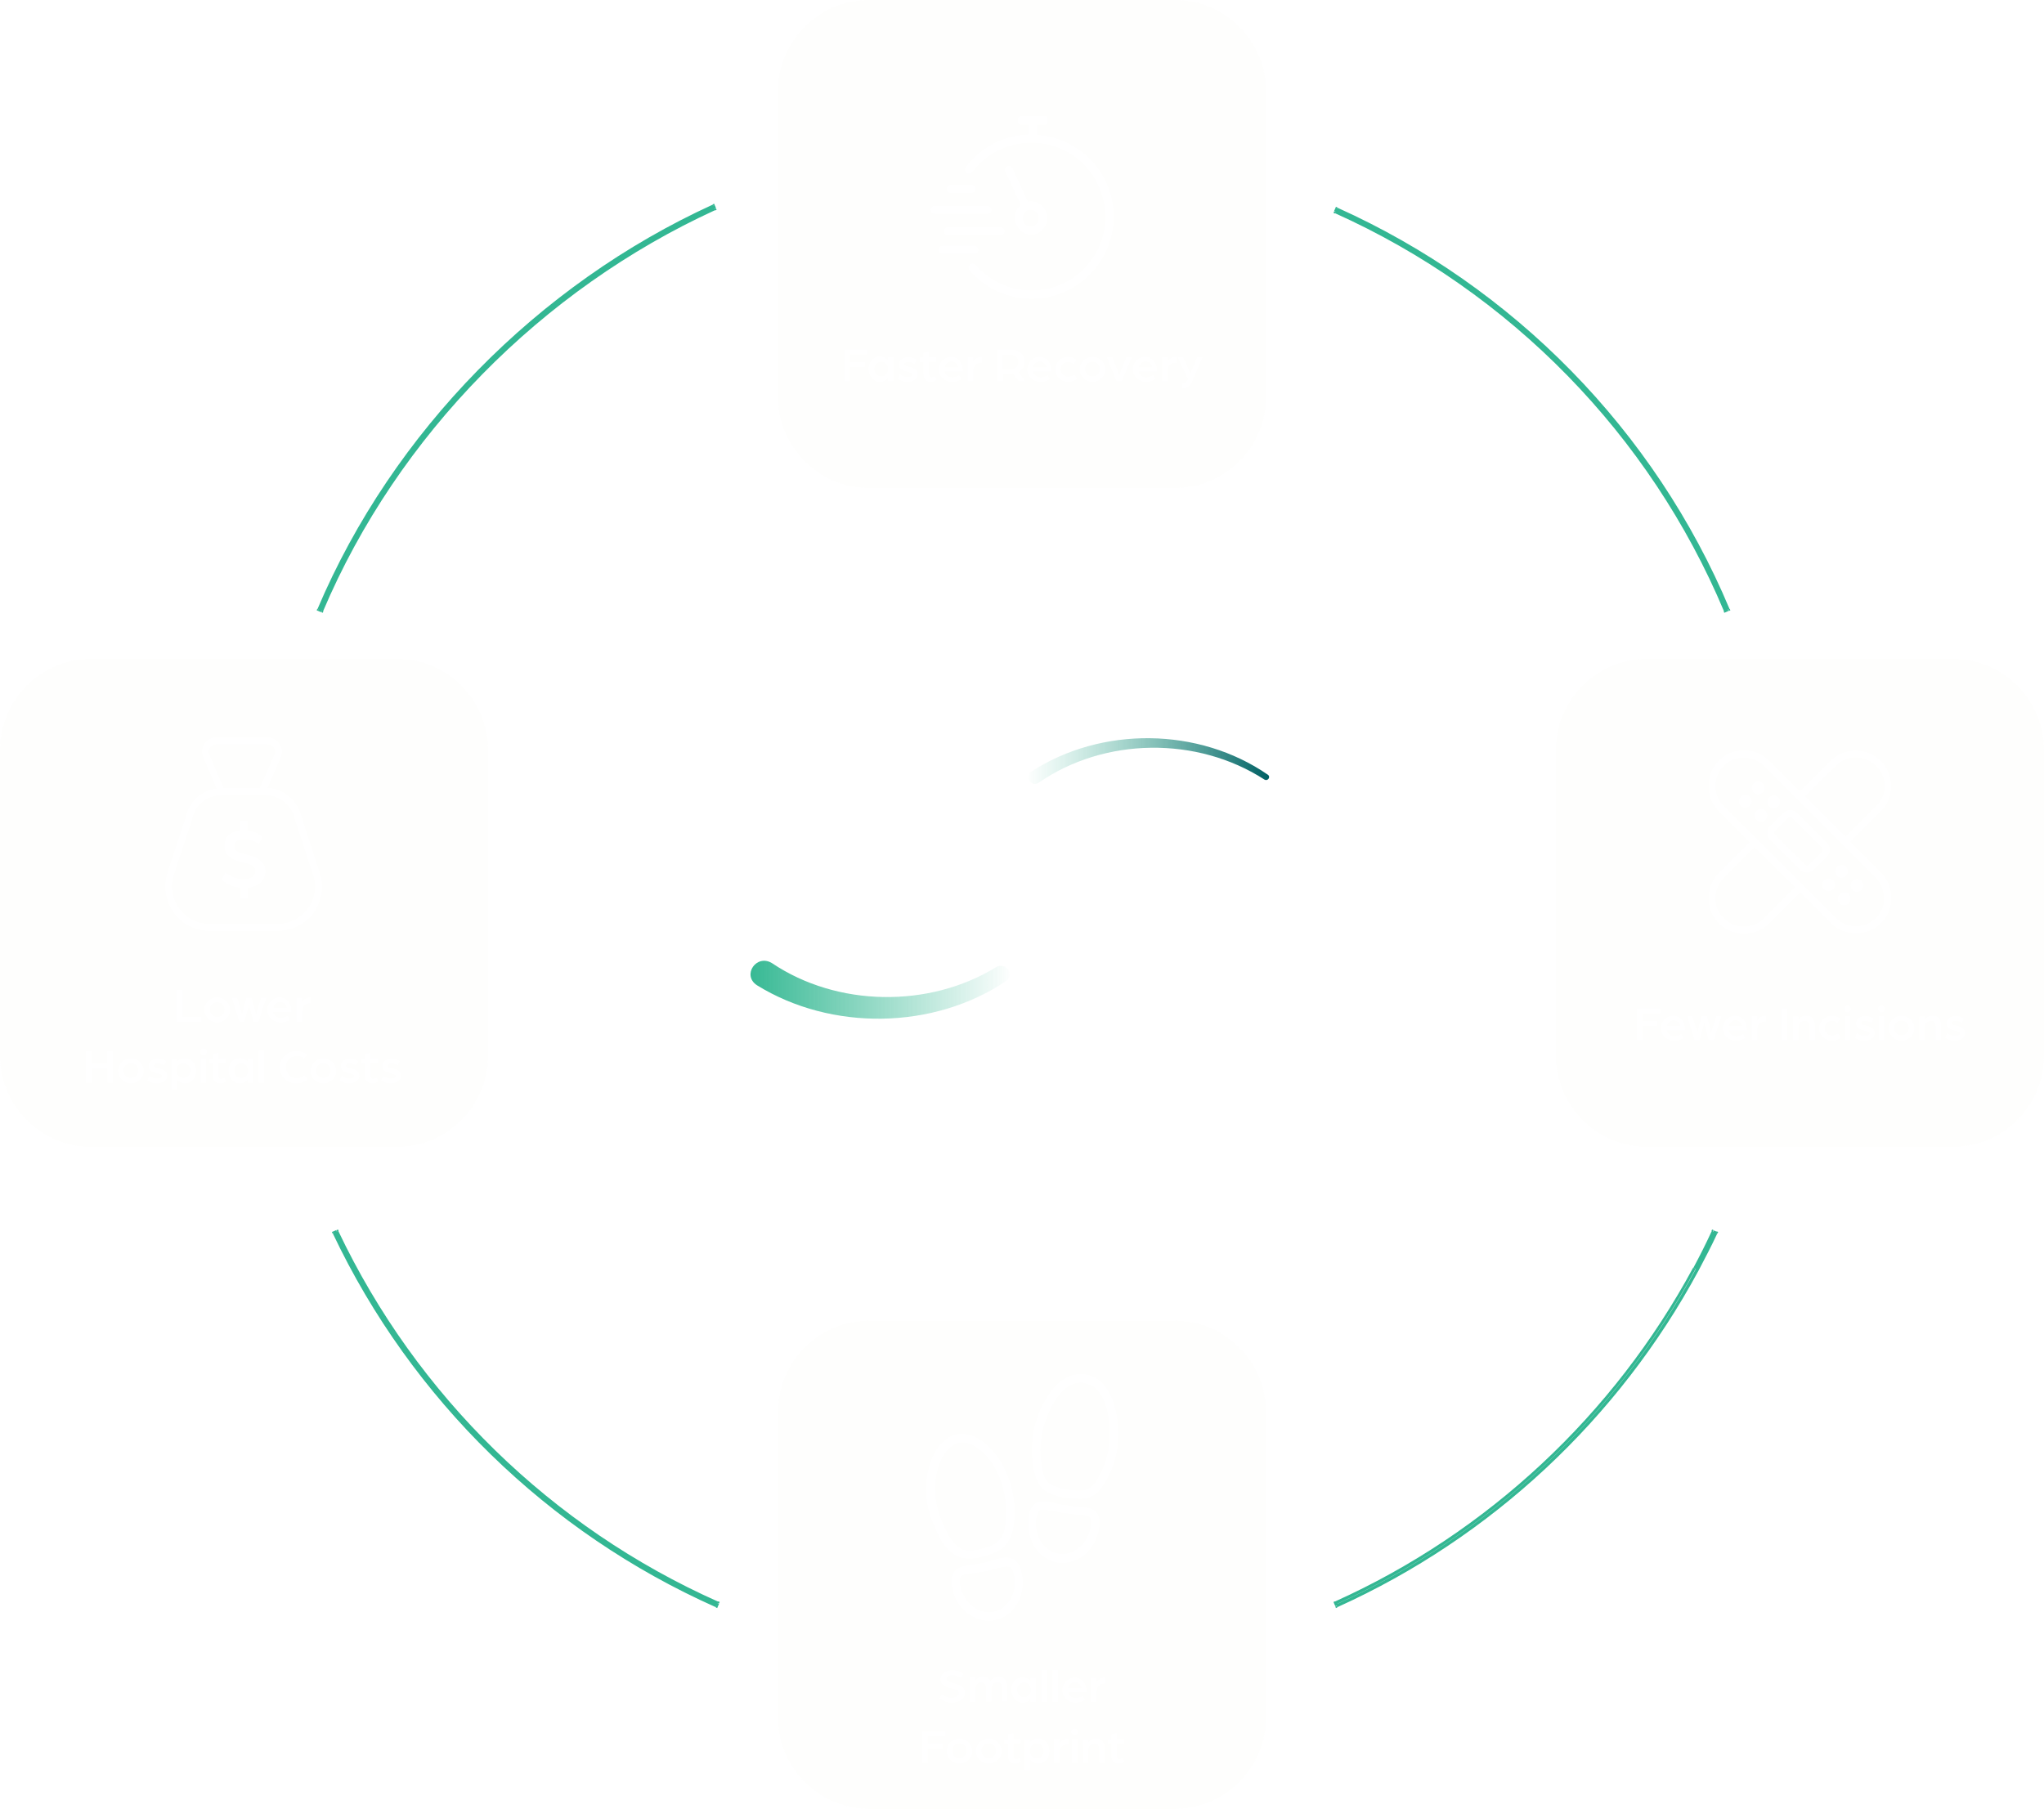 <?xml version="1.0" encoding="UTF-8"?> <svg xmlns="http://www.w3.org/2000/svg" xmlns:xlink="http://www.w3.org/1999/xlink" version="1.1" id="Layer_1" x="0px" y="0px" viewBox="0 0 670 593" style="enable-background:new 0 0 670 593;" xml:space="preserve"> <style type="text/css"> .st0{fill:#33B793;} .st1{clip-path:url(#SVGID_00000075881545753415516480000013825723395764720021_);} .st2{opacity:0.1;fill:#F3F2EE;enable-background:new ;} .st3{fill:#FFFFFF;} .st4{clip-path:url(#SVGID_00000018948872543017391840000005219393109446111113_);} .st5{fill-rule:evenodd;clip-rule:evenodd;fill:#FFFFFF;} .st6{clip-path:url(#SVGID_00000093856603196626745210000009517375914606571704_);} .st7{fill-rule:evenodd;clip-rule:evenodd;fill:#FFFFFF;filter:url(#Adobe_OpacityMaskFilter);} .st8{mask:url(#mask0_846_11938_00000031900333217814185280000004822299748768844702_);} .st9{clip-path:url(#SVGID_00000126316116268416410910000012618589577383934637_);} .st10{fill:url(#SVGID_00000183946600066716304070000010044703371982525072_);} .st11{fill:url(#SVGID_00000148635211254463757800000014853628918996353671_);} </style> <path class="st0" d="M233.8,67.5l0.5-0.2l-0.2-0.5l-0.5,0.2L233.8,67.5z M104.5,199.8l-0.5-0.2l-0.2,0.5l0.5,0.2L104.5,199.8z M234.2,68.5l0.2,0.5l0.5-0.2l-0.2-0.5L234.2,68.5z M105.5,200.2l-0.2,0.5l0.5,0.2l0.2-0.5L105.5,200.2z M109.5,404.2l-0.2-0.5 l-0.5,0.2l0.2,0.5L109.5,404.2z M234.8,526.5l-0.2,0.5l0.5,0.2l0.2-0.5L234.8,526.5z M110.5,403.8l0.5-0.2l-0.2-0.5l-0.5,0.2 L110.5,403.8z M235.2,525.5l0.5,0.2l0.2-0.5l-0.5-0.2L235.2,525.5z M556.4,416.3l0.4,0.2L556.4,416.3z M562.5,404.2l0.5,0.2l0.2-0.5 l-0.5-0.2L562.5,404.2z M438.2,526.5l-0.5,0.2l0.2,0.5l0.5-0.2L438.2,526.5z M437.8,525.5l-0.2-0.5l-0.5,0.2l0.2,0.5L437.8,525.5z M555.5,415.8l-0.4-0.2L555.5,415.8z M561.5,403.8l0.2-0.5l-0.5-0.2l-0.2,0.5L561.5,403.8z M566.5,199.8l0.2,0.5l0.5-0.2l-0.2-0.5 L566.5,199.8z M438.2,68.5l0.2-0.5l-0.5-0.2l-0.2,0.5L438.2,68.5z M565.5,200.2l-0.5,0.2l0.2,0.5l0.5-0.2L565.5,200.2z M437.8,69.5 l-0.5-0.2l-0.2,0.5l0.5,0.2L437.8,69.5z M233.6,67.1c-57.1,26.1-104.8,74.3-129.5,132.5l0.9,0.4c24.6-58,72.1-106,129-132 L233.6,67.1z M234.7,68.2l-0.4-0.9l-0.9,0.4l0.4,0.9L234.7,68.2z M105.9,200.4c24.5-57.8,71.8-105.5,128.5-131.5L234,68 c-56.9,26-104.4,74-129,132L105.9,200.4z M104.3,200.3l0.9,0.4l0.4-0.9l-0.9-0.4L104.3,200.3z M109.1,404.4 c25.8,54.4,70.5,98,125.5,122.5l0.4-0.9c-54.8-24.4-99.3-67.9-125-122L109.1,404.4z M110.2,403.3l-0.9,0.4l0.4,0.9l0.9-0.4 L110.2,403.3z M235.4,525.1c-54.6-24.3-98.9-67.6-124.5-121.5L110,404c25.7,54.1,70.2,97.6,125,122L235.4,525.1z M235.3,526.7 l0.4-0.9l-0.9-0.4l-0.4,0.9L235.3,526.7z M556.8,416.5c2.1-4,4.2-8,6.1-12.1L562,404c-1.9,4.1-3.9,8.1-6.1,12L556.8,416.5z M438.4,526.9c50.5-22.8,92.2-61.8,118.4-110.4l-0.9-0.5c-26.1,48.4-67.6,87.3-117.9,110L438.4,526.9z M437.3,525.7l0.4,0.9l0.9-0.4 l-0.4-0.9L437.3,525.7z M555,415.6c-26,48.2-67.3,86.9-117.5,109.5l0.4,0.9c50.3-22.7,91.8-61.5,117.9-110L555,415.6z M561.1,403.6 c-1.9,4.1-3.9,8.1-6,12l0.9,0.5c2.1-4,4.2-8,6.1-12L561.1,403.6z M562.7,403.8l-0.9-0.4l-0.4,0.9l0.9,0.4L562.7,403.8z M566.9,199.6 c-24.5-58.4-70.7-105.5-128.5-131.5L438,69c57.6,25.9,103.6,72.8,128,131L566.9,199.6z M565.7,200.7l0.9-0.4l-0.4-0.9l-0.9,0.4 L565.7,200.7z M437.6,69.9c57.4,25.8,103.2,72.6,127.5,130.5l0.9-0.4c-24.4-58.2-70.4-105.1-128-131L437.6,69.9z M437.7,68.3 l-0.4,0.9l0.9,0.4l0.4-0.9L437.7,68.3z"></path> <g> <defs> <rect id="SVGID_1_" y="216" width="160" height="160"></rect> </defs> <clipPath id="SVGID_00000137117165184535213070000001086194587165553083_"> <use xlink:href="#SVGID_1_" style="overflow:visible;"></use> </clipPath> <g style="clip-path:url(#SVGID_00000137117165184535213070000001086194587165553083_);"> <path class="st2" d="M30,216h100c16.6,0,30,13.4,30,30v100c0,16.6-13.4,30-30,30H30c-16.6,0-30-13.4-30-30V246 C0,229.4,13.4,216,30,216z"></path> <g> <path class="st3" d="M105.2,287.4l-6.4-19.7c-1.2-5.2-5.8-9.1-11.1-9.4l4.5-10.4l0.1-0.4c0.3-1.4,0-2.9-1-4 c-0.9-1.1-2.3-1.8-3.7-1.8H71c-1.5,0-2.9,0.7-3.8,1.9c-0.9,1.1-1.2,2.6-0.8,4.1l4.6,10.8c-5,0.7-9,4.3-10.1,9.3l-6.4,19.5 l1.1,0.4l-1.1-0.3l0,0.2c-0.9,4.3,0.2,8.8,2.9,12.2c2.8,3.5,6.9,5.4,11.4,5.4h22.2c4.4,0,8.6-2,11.4-5.4 C105.1,296.3,106.2,291.8,105.2,287.4z M68.5,247.1c-0.2-0.7,0-1.5,0.4-2.1c0.5-0.6,1.2-1,2-1h16.7c0.8,0,1.5,0.3,2,0.9 c0.5,0.6,0.7,1.4,0.5,2.2l-4.9,11.2l-0.1,0.1H73.3L68.5,247.1z M100.6,298.3c-2.4,2.9-5.9,4.6-9.6,4.6H68.7 c-3.8,0-7.3-1.7-9.6-4.6c-2.3-2.9-3.3-6.6-2.5-10.3l6.4-19.5l0-0.1c1-4.5,4.9-7.7,9.6-7.7h13.6H87c4.6,0,8.6,3.2,9.6,7.7L103,288 C103.8,291.6,102.9,295.4,100.6,298.3z"></path> <path class="st3" d="M80.2,280c-2-0.4-3.4-1.1-3.4-2.5c0-1.4,1-2.4,3.1-2.4s3.6,0.7,5,1.6l1.1-2.4c-1.3-1-2.9-1.9-4.9-2v-3.2 h-2.4v3.2c-2.7,0.3-5.1,1.5-5.1,5.1c0,3.6,3.3,4.7,6.3,5.4c1.8,0.4,3.8,1.1,3.8,2.6s-0.8,2.8-3.9,2.8s-5-1.4-5.9-2.2l-1.2,2.4 c0.8,0.7,2.5,2.3,6,2.6l0.1,0.2v3.3h2.4v-3.4c3.1-0.4,5.8-2,5.8-5.6C86.9,282.1,83.7,280.8,80.2,280z"></path> </g> <path class="st3" d="M57.9,335H66v-1.6h-6.2v-8.8h-1.9V335z M71.2,335.2c2.3,0,4.2-1.8,4.2-4.1c0-2.3-1.9-4.1-4.2-4.1 S67,328.7,67,331C67,333.3,68.9,335.2,71.2,335.2z M71.2,333.4c-1.4,0-2.4-1-2.4-2.4c0-1.4,1-2.4,2.4-2.4s2.4,1,2.4,2.4 C73.6,332.4,72.6,333.4,71.2,333.4z M78.5,335h1.6l1.2-4.4c0.2-0.6,0.3-1.5,0.3-1.5s0.1,0.9,0.3,1.5l1.2,4.4h1.6l2.6-7.9h-1.7 l-1.4,4.4c-0.2,0.6-0.3,1.5-0.3,1.5s-0.1-0.8-0.2-1.5l-1.2-4.4h-1.7l-1.2,4.4c-0.2,0.6-0.2,1.5-0.2,1.5s-0.1-0.8-0.3-1.5l-1.4-4.4 h-1.7L78.5,335z M92,335.2c1.1,0,2.1-0.3,3-0.9l-0.7-1.3c-0.6,0.4-1.5,0.7-2.3,0.7c-1.2,0-2.2-0.7-2.5-1.9h6c0,0,0-0.4,0-0.7 c0-2.2-1.7-4.1-3.8-4.1c-2.3,0-4.1,1.9-4.1,4.1C87.8,333.7,89.8,335.2,92,335.2z M89.6,330.4c0.2-1.1,1.1-1.9,2.2-1.9 c1.1,0,2,0.8,2.2,1.9H89.6z M97.2,335H99v-3.2c0-2.1,1.1-2.9,2.9-2.9v-1.9c-1.7,0-2.6,0.9-2.9,1.7v-1.6h-1.8V335z M28.2,355h1.9 v-4.6h5.1v4.6H37v-10.4h-1.9v4.1h-5.1v-4.1h-1.9V355z M42.9,355.2c2.3,0,4.2-1.8,4.2-4.1c0-2.3-1.9-4.1-4.2-4.1 c-2.3,0-4.2,1.8-4.2,4.1C38.7,353.3,40.6,355.2,42.9,355.2z M42.9,353.4c-1.4,0-2.4-1-2.4-2.4c0-1.4,1-2.4,2.4-2.4s2.4,1,2.4,2.4 C45.3,352.4,44.3,353.4,42.9,353.4z M51.4,355.2c1.5,0,3.4-0.7,3.4-2.5c0-1.6-1.5-2.2-3-2.5c-0.7-0.1-1.4-0.3-1.4-0.8 c0-0.4,0.6-0.7,1.2-0.7c0.8,0,1.5,0.2,2.2,0.6l0.7-1.4c-0.9-0.5-1.6-0.8-2.8-0.8c-1.4,0-3,0.8-3,2.4c0,1.6,1.3,2,2.8,2.4 c0.8,0.2,1.6,0.4,1.6,0.9c0,0.6-0.8,0.8-1.6,0.8c-1.2,0-2-0.5-2.5-0.9l-0.7,1.5C48.6,354.4,49.8,355.2,51.4,355.2z M56.2,357.3H58 V354c0.6,0.7,1.6,1.2,2.6,1.2c2.2,0,3.7-1.8,3.7-4.1c0-2.3-1.5-4.1-3.7-4.1c-1.1,0-2.1,0.4-2.7,1.2v-1h-1.7V357.3z M60.1,353.4 c-1.3,0-2.2-1-2.2-2.4c0-1.4,0.9-2.4,2.2-2.4c1.3,0,2.3,1,2.3,2.4S61.5,353.4,60.1,353.4z M65.8,355h1.8v-7.9h-1.8V355z M66.7,345.9c0.6,0,1.1-0.5,1.1-1.1c0-0.6-0.5-1.1-1.1-1.1c-0.6,0-1.1,0.5-1.1,1.1C65.6,345.4,66.1,345.9,66.7,345.9z M72.2,355.2 c0.9,0,1.5-0.4,1.9-0.6l-0.5-1.3c0,0-0.5,0.4-1.2,0.4c-0.4,0-0.8-0.3-0.8-1.1v-4H74v-1.5h-2.4v-1.9l-1.8,0.4v1.6h-1.2v1.5h1.2v3.9 C69.8,354.3,70.6,355.2,72.2,355.2z M78.6,355.2c1.1,0,2-0.4,2.6-1.2v1H83v-7.9h-1.8v1c-0.6-0.7-1.6-1.2-2.6-1.2 c-2.2,0-3.7,1.8-3.7,4.1C75,353.3,76.4,355.2,78.6,355.2z M79.1,353.4c-1.3,0-2.3-1-2.3-2.4s1-2.4,2.3-2.4c1.3,0,2.2,1,2.2,2.4 C81.3,352.5,80.3,353.4,79.1,353.4z M84.8,355h1.8v-10.5h-1.8V355z M97.1,355.2c1.5,0,2.8-0.5,3.8-1.4l-1.1-1.3 c-0.7,0.7-1.6,1-2.6,1c-2,0-3.5-1.7-3.5-3.7c0-2,1.5-3.6,3.6-3.6c0.8,0,1.6,0.2,2.3,0.8l1.1-1.2c-0.9-0.8-2.1-1.2-3.5-1.2 c-3.1,0-5.5,2.4-5.5,5.3C91.7,352.8,94,355.2,97.1,355.2z M106,355.2c2.3,0,4.2-1.8,4.2-4.1c0-2.3-1.9-4.1-4.2-4.1 s-4.2,1.8-4.2,4.1C101.7,353.3,103.6,355.2,106,355.2z M106,353.4c-1.4,0-2.4-1-2.4-2.4c0-1.4,1-2.4,2.4-2.4s2.4,1,2.4,2.4 C108.4,352.4,107.3,353.4,106,353.4z M114.4,355.2c1.5,0,3.4-0.7,3.4-2.5c0-1.6-1.5-2.2-3-2.5c-0.7-0.1-1.4-0.3-1.4-0.8 c0-0.4,0.6-0.7,1.2-0.7c0.8,0,1.5,0.2,2.2,0.6l0.7-1.4c-0.9-0.5-1.6-0.8-2.8-0.8c-1.4,0-3,0.8-3,2.4c0,1.6,1.3,2,2.8,2.4 c0.8,0.2,1.6,0.4,1.6,0.9c0,0.6-0.8,0.8-1.6,0.8c-1.2,0-2-0.5-2.5-0.9l-0.7,1.5C111.7,354.4,112.8,355.2,114.4,355.2z M122.1,355.2c0.9,0,1.5-0.4,1.9-0.6l-0.5-1.3c0,0-0.5,0.4-1.2,0.4c-0.4,0-0.8-0.3-0.8-1.1v-4h2.4v-1.5h-2.4v-1.9l-1.8,0.4v1.6 h-1.2v1.5h1.2v3.9C119.7,354.3,120.5,355.2,122.1,355.2z M128,355.2c1.5,0,3.4-0.7,3.4-2.5c0-1.6-1.5-2.2-3-2.5 c-0.7-0.1-1.4-0.3-1.4-0.8c0-0.4,0.6-0.7,1.2-0.7c0.8,0,1.5,0.2,2.2,0.6l0.7-1.4c-0.9-0.5-1.6-0.8-2.8-0.8c-1.4,0-3,0.8-3,2.4 c0,1.6,1.3,2,2.8,2.4c0.8,0.2,1.6,0.4,1.6,0.9c0,0.6-0.8,0.8-1.6,0.8c-1.2,0-2-0.5-2.5-0.9l-0.7,1.5 C125.3,354.4,126.4,355.2,128,355.2z"></path> </g> </g> <g> <defs> <rect id="SVGID_00000106129012310570585770000012752435167963809203_" x="255" width="160" height="160"></rect> </defs> <clipPath id="SVGID_00000043441859817677831450000003957645684721783188_"> <use xlink:href="#SVGID_00000106129012310570585770000012752435167963809203_" style="overflow:visible;"></use> </clipPath> <g style="clip-path:url(#SVGID_00000043441859817677831450000003957645684721783188_);"> <path class="st2" d="M285,0h100c16.6,0,30,13.4,30,30v100c0,16.6-13.4,30-30,30H285c-16.6,0-30-13.4-30-30V30 C255,13.4,268.4,0,285,0z"></path> <path class="st5" d="M325.4,47.2c3.6-1.9,7.6-3,11.7-3.1v-3.2h-2.7c-0.2,0-0.4-0.1-0.5-0.2c-0.1-0.1-0.2-0.3-0.2-0.5v-1.4 c0-0.4,0.3-0.7,0.7-0.7h8.2c0.2,0,0.4,0.1,0.5,0.2c0.1,0.1,0.2,0.3,0.2,0.5v1.4c0,0.2-0.1,0.4-0.2,0.5c-0.1,0.1-0.3,0.2-0.5,0.2 h-2.7v3.3c5.5,0.4,10.7,2.4,15.1,5.9c4.8,3.8,8.1,9.2,9.4,15.1c1.3,6,0.6,12.2-2.1,17.7c-2.7,5.5-7.2,9.9-12.7,12.5 c-5.5,2.6-11.8,3.3-17.7,1.8c-5.5-1.3-10.4-4.3-14.1-8.6c-0.5-0.6-0.4-1.5,0.2-1.9l0,0c0.6-0.4,1.4-0.4,1.8,0.2 c3.1,3.5,7.1,6.1,11.6,7.4c4.9,1.4,10.2,1.2,15-0.5c4.8-1.7,9-5,11.8-9.2c2.9-4.2,4.3-9.3,4.1-14.4c-0.2-5.1-2-10.1-5.1-14.1 s-7.5-7-12.4-8.4c-4.9-1.4-10.2-1.2-15,0.5c-4.4,1.6-8.3,4.5-11.1,8.2c-0.4,0.6-1.2,0.7-1.8,0.3c-0.6-0.4-0.8-1.3-0.3-1.9 C318.9,51.7,322,49.1,325.4,47.2z M311.6,63.2h6.9c0.7,0,1.3-0.6,1.3-1.3c0-0.7-0.6-1.3-1.3-1.3h-6.9c-0.7,0-1.3,0.6-1.3,1.3 C310.2,62.6,310.8,63.2,311.6,63.2z M324.6,67.9c0.2,0.2,0.4,0.6,0.4,0.9c0,0.3-0.1,0.7-0.4,0.9c-0.2,0.2-0.6,0.4-0.9,0.4h-17.3 c-0.7,0-1.3-0.6-1.3-1.3c0-0.7,0.6-1.3,1.3-1.3h17.3C324,67.6,324.4,67.7,324.6,67.9z M328,74.5h-17.3c-0.7,0-1.3,0.6-1.3,1.3 c0,0.7,0.6,1.3,1.3,1.3H328c0.7,0,1.3-0.6,1.3-1.3C329.3,75.1,328.7,74.5,328,74.5z M320.3,81c0.2,0.2,0.4,0.6,0.4,0.9 c0,0.3-0.1,0.7-0.4,0.9c-0.2,0.2-0.6,0.4-0.9,0.4h-10.4c-0.7,0-1.3-0.6-1.3-1.3c0-0.7,0.6-1.3,1.3-1.3h10.4 C319.7,80.6,320,80.7,320.3,81z M339,74c0.6-0.3,1.1-0.9,1.3-1.6c0.2-0.7,0.2-1.4-0.1-2.1c-0.3-0.7-0.8-1.2-1.5-1.4 c-0.7-0.2-1.4-0.2-2,0.1c-0.6,0.3-1.1,0.9-1.3,1.6c-0.2,0.7-0.2,1.4,0.1,2.1c0.3,0.7,0.8,1.2,1.5,1.4 C337.7,74.3,338.4,74.3,339,74z M329.4,55.4c0.1-0.3,0.4-0.6,0.7-0.8c0.3-0.2,0.7-0.2,1-0.1c0.3,0.1,0.6,0.4,0.8,0.7l5,10.9 c1.7-0.4,3.5,0.2,4.7,1.4c1.3,1.3,1.8,3.1,1.6,4.8c-0.3,1.8-1.4,3.3-2.9,4.1s-3.4,0.7-4.9-0.2c-1.5-0.9-2.5-2.5-2.7-4.3 c-0.2-1.8,0.5-3.6,1.9-4.7l-5-10.9C329.3,56.2,329.3,55.8,329.4,55.4z"></path> <path class="st3" d="M276.7,125h1.9v-4.7h4.9v-1.6h-4.9v-2.5h5.8v-1.6h-7.6V125z M288.4,125.2c1.1,0,2-0.4,2.6-1.2v1h1.8v-7.9 h-1.8v1c-0.6-0.7-1.6-1.2-2.6-1.2c-2.2,0-3.7,1.8-3.7,4.1C284.8,123.3,286.3,125.2,288.4,125.2z M288.9,123.4 c-1.3,0-2.3-1-2.3-2.4c0-1.4,1-2.4,2.3-2.4c1.3,0,2.2,1,2.2,2.4C291.1,122.5,290.1,123.4,288.9,123.4z M297.4,125.2 c1.5,0,3.4-0.7,3.4-2.5c0-1.6-1.5-2.2-3-2.5c-0.7-0.1-1.4-0.3-1.4-0.8c0-0.4,0.6-0.7,1.2-0.7c0.8,0,1.5,0.2,2.2,0.6l0.7-1.4 c-0.9-0.5-1.6-0.8-2.8-0.8c-1.4,0-3,0.8-3,2.4s1.3,2,2.8,2.4c0.8,0.2,1.6,0.4,1.6,0.9c0,0.6-0.8,0.8-1.6,0.8c-1.2,0-2-0.5-2.5-0.9 l-0.7,1.5C294.7,124.4,295.8,125.2,297.4,125.2z M305.1,125.2c0.9,0,1.5-0.4,1.9-0.6l-0.5-1.3c0,0-0.5,0.4-1.2,0.4 c-0.4,0-0.8-0.3-0.8-1.1v-4h2.4v-1.5h-2.4v-1.9l-1.8,0.4v1.6h-1.2v1.5h1.2v3.9C302.7,124.3,303.5,125.2,305.1,125.2z M312.1,125.2 c1.1,0,2.1-0.3,3-0.9l-0.7-1.3c-0.6,0.4-1.5,0.7-2.3,0.7c-1.2,0-2.2-0.7-2.5-1.9h6c0,0,0-0.4,0-0.7c0-2.2-1.7-4.1-3.8-4.1 c-2.3,0-4.1,1.9-4.1,4.1C307.8,123.7,309.8,125.2,312.1,125.2z M309.7,120.4c0.2-1.1,1.1-1.9,2.2-1.9c1.1,0,2,0.8,2.2,1.9H309.7z M317.2,125h1.8v-3.2c0-2.1,1.1-2.9,2.9-2.9v-1.9c-1.7,0-2.6,0.9-2.9,1.7v-1.6h-1.8V125z M326.9,125h1.9v-2.4h2.4 c0.3,0,0.6,0,0.9-0.1l1.8,2.5h2.2l-2.3-3c1.4-0.7,2.1-2,2.1-3.4c0-2.2-1.6-4-4.6-4h-4.4V125z M328.7,121v-4.7h2.6 c1.5,0,2.5,1.1,2.5,2.4c0,1.3-1,2.4-2.5,2.4H328.7z M341.1,125.2c1.1,0,2.1-0.3,3-0.9l-0.7-1.3c-0.6,0.4-1.5,0.7-2.3,0.7 c-1.2,0-2.2-0.7-2.5-1.9h6c0,0,0-0.4,0-0.7c0-2.2-1.7-4.1-3.8-4.1c-2.3,0-4.1,1.9-4.1,4.1C336.8,123.7,338.8,125.2,341.1,125.2z M338.6,120.4c0.2-1.1,1.1-1.9,2.2-1.9c1.1,0,2,0.8,2.2,1.9H338.6z M350.1,125.2c1.2,0,2.2-0.4,3-1.1l-1-1.3 c-0.5,0.4-1.2,0.7-1.9,0.7c-1.5,0-2.5-1-2.5-2.4c0-1.4,1-2.4,2.4-2.4c0.7,0,1.3,0.2,1.7,0.6l1.1-1.3c-0.8-0.6-1.7-1-2.8-1 c-2.3,0-4.2,1.8-4.2,4.1C345.9,123.4,347.8,125.2,350.1,125.2z M358.1,125.2c2.3,0,4.2-1.8,4.2-4.1c0-2.3-1.9-4.1-4.2-4.1 s-4.2,1.8-4.2,4.1C353.9,123.3,355.7,125.2,358.1,125.2z M358.1,123.4c-1.4,0-2.4-1-2.4-2.4c0-1.4,1-2.4,2.4-2.4 c1.4,0,2.4,1,2.4,2.4C360.5,122.4,359.4,123.4,358.1,123.4z M366,125h1.7l3.3-7.9h-1.8l-1.6,4c-0.4,1-0.7,2.1-0.7,2.1 s-0.3-1.1-0.7-2.1l-1.6-4h-1.8L366,125z M375.7,125.2c1.1,0,2.1-0.3,3-0.9l-0.7-1.3c-0.6,0.4-1.5,0.7-2.3,0.7 c-1.2,0-2.2-0.7-2.5-1.9h6c0,0,0-0.4,0-0.7c0-2.2-1.7-4.1-3.8-4.1c-2.3,0-4.1,1.9-4.1,4.1C371.5,123.7,373.5,125.2,375.7,125.2z M373.3,120.4c0.2-1.1,1.1-1.9,2.2-1.9c1.1,0,2,0.8,2.2,1.9H373.3z M380.9,125h1.8v-3.2c0-2.1,1.1-2.9,2.9-2.9v-1.9 c-1.7,0-2.6,0.9-2.9,1.7v-1.6h-1.8V125z M387.5,127.4c0.9,0,2.3-0.2,3.1-2l3.6-8.3h-1.8l-1.7,4.1c-0.2,0.4-0.5,1.3-0.5,1.3 s-0.3-0.7-0.5-1.2l-1.9-4.2H386l3.4,7.2l-0.2,0.3c-0.4,0.8-0.8,1.1-1.7,1.1V127.4z"></path> </g> </g> <g> <defs> <rect id="SVGID_00000016070431931514568850000003927723311657018271_" x="510" y="216" width="160" height="160"></rect> </defs> <clipPath id="SVGID_00000147178869408194554570000010539326154513067189_"> <use xlink:href="#SVGID_00000016070431931514568850000003927723311657018271_" style="overflow:visible;"></use> </clipPath> <g style="clip-path:url(#SVGID_00000147178869408194554570000010539326154513067189_);"> <path class="st2" d="M540,216h100c16.6,0,30,13.4,30,30v100c0,16.6-13.4,30-30,30H540c-16.6,0-30-13.4-30-30V246 C510,229.4,523.4,216,540,216z"></path> <defs> <filter id="Adobe_OpacityMaskFilter" filterUnits="userSpaceOnUse" x="560" y="246" width="60" height="60"> <feColorMatrix type="matrix" values="1 0 0 0 0 0 1 0 0 0 0 0 1 0 0 0 0 0 1 0"></feColorMatrix> </filter> </defs> <mask maskUnits="userSpaceOnUse" x="560" y="246" width="60" height="60" id="mask0_846_11938_00000031900333217814185280000004822299748768844702_"> <path class="st7" d="M560,246h60v60h-60V246z"></path> </mask> <g class="st8"> <path class="st5" d="M615,300.9c-3.7,3.7-9.6,3.7-13.3,0l-10-10l-1.6-1.6L576.8,276l-1.6-1.6L565,264.3c-1.8-1.8-2.7-4.1-2.7-6.6 c0-2.5,1-4.9,2.7-6.6c1.8-1.8,4.2-2.7,6.6-2.7c2.4,0,4.8,0.9,6.6,2.7l10.1,10.1l1.6,1.6l13.3,13.3l1.6,1.6l10,10 c1.8,1.8,2.7,4.2,2.7,6.7C617.7,296.9,616.7,299.2,615,300.9z M578.3,301c-3.7,3.7-9.6,3.7-13.3,0c-1.8-1.7-2.7-4-2.7-6.5 c0-2.5,1-4.9,2.7-6.7l10.1-10.1l13.3,13.2L578.3,301z M601.7,251.1c3.7-3.7,9.6-3.7,13.3,0c3.7,3.7,3.7,9.6,0,13.2l-10,10 l-13.3-13.3L601.7,251.1z M616.6,286.1L606.5,276l10-10c4.6-4.6,4.6-12,0-16.5c-4.6-4.6-12-4.6-16.5,0l-10,10l-10.1-10.1 c-4.6-4.6-12-4.6-16.5,0c-2.2,2.2-3.4,5.1-3.4,8.3c0,3.1,1.2,6.1,3.4,8.3l10.1,10.1l-10.1,10.1c-2.2,2.3-3.4,5.2-3.4,8.3 c0,3.1,1.3,6.1,3.4,8.2c2.3,2.3,5.3,3.4,8.3,3.4c3,0,6-1.1,8.3-3.4l10.1-10.1l10,10c2.3,2.3,5.3,3.4,8.3,3.4c3,0,6-1.1,8.2-3.4 c2.2-2.1,3.4-5.1,3.4-8.2C620,291.3,618.8,288.3,616.6,286.1z"></path> </g> <path class="st5" d="M586.8,267.9c-0.2,0-0.4,0.1-0.6,0.2l-4.4,4.3c-0.3,0.3-0.3,0.9,0,1.2l9.9,9.9c0.3,0.3,0.9,0.3,1.2,0l4.4-4.3 c0.1-0.1,0.2-0.4,0.2-0.6c0-0.2-0.1-0.4-0.2-0.6l-9.9-9.9C587.3,268,587,267.9,586.8,267.9z M592.3,286.1c-0.8,0-1.6-0.3-2.2-0.9 l-9.9-9.9c-1.2-1.2-1.2-3.2,0-4.5l4.4-4.3c1.2-1.2,3.2-1.2,4.4,0l9.9,9.9c0.6,0.6,0.9,1.4,0.9,2.2c0,0.8-0.3,1.6-0.9,2.2l-4.4,4.3 C593.9,285.7,593.1,286.1,592.3,286.1z"></path> <path class="st5" d="M579.3,267.3c0,1.2-1,2.1-2.1,2.1c-1.2,0-2.1-1-2.1-2.1s1-2.1,2.1-2.1C578.3,265.2,579.3,266.1,579.3,267.3z"></path> <path class="st5" d="M583.5,262.9c0,1.2-1,2.1-2.1,2.1c-1.2,0-2.1-1-2.1-2.1s1-2.1,2.1-2.1C582.6,260.8,583.5,261.7,583.5,262.9z"></path> <path class="st5" d="M574.2,262.7c0,1.2-1,2.1-2.1,2.1c-1.2,0-2.1-1-2.1-2.1c0-1.2,1-2.1,2.1-2.1 C573.2,260.6,574.2,261.5,574.2,262.7z"></path> <path class="st5" d="M578.4,258.3c0,1.2-1,2.1-2.1,2.1c-1.2,0-2.1-1-2.1-2.1c0-1.2,1-2.1,2.1-2.1 C577.5,256.2,578.4,257.1,578.4,258.3z"></path> <path class="st5" d="M606.6,294.7c0,1.2-1,2.1-2.1,2.1c-1.2,0-2.1-1-2.1-2.1c0-1.2,1-2.1,2.1-2.1 C605.7,292.5,606.6,293.5,606.6,294.7z"></path> <path class="st5" d="M610.8,290.3c0,1.2-1,2.1-2.1,2.1c-1.2,0-2.1-1-2.1-2.1c0-1.2,1-2.1,2.1-2.1 C609.9,288.1,610.8,289.1,610.8,290.3z"></path> <path class="st5" d="M601.5,290.1c0,1.2-1,2.1-2.1,2.1c-1.2,0-2.1-1-2.1-2.1c0-1.2,1-2.1,2.1-2.1 C600.5,287.9,601.5,288.9,601.5,290.1z"></path> <path class="st5" d="M605.7,285.7c0,1.2-1,2.1-2.1,2.1c-1.2,0-2.1-1-2.1-2.1s1-2.1,2.1-2.1C604.8,283.5,605.7,284.5,605.7,285.7z"></path> <path class="st3" d="M536.5,341h1.9v-4.7h4.9v-1.6h-4.9v-2.5h5.8v-1.6h-7.6V341z M548.8,341.2c1.1,0,2.1-0.3,3-0.9l-0.7-1.3 c-0.6,0.4-1.5,0.7-2.3,0.7c-1.2,0-2.2-0.7-2.5-1.9h6c0,0,0-0.4,0-0.7c0-2.2-1.7-4.1-3.8-4.1c-2.3,0-4.1,1.9-4.1,4.1 C544.6,339.7,546.6,341.2,548.8,341.2z M546.4,336.4c0.2-1.1,1.1-1.9,2.2-1.9c1.1,0,2,0.8,2.2,1.9H546.4z M555.5,341h1.6l1.2-4.4 c0.2-0.6,0.3-1.5,0.3-1.5s0.1,0.9,0.3,1.5l1.2,4.4h1.6l2.6-7.9h-1.7l-1.4,4.4c-0.2,0.6-0.3,1.5-0.3,1.5s-0.1-0.8-0.2-1.5l-1.2-4.4 h-1.7l-1.2,4.4c-0.2,0.6-0.2,1.5-0.2,1.5s-0.1-0.8-0.3-1.5l-1.4-4.4h-1.7L555.5,341z M569.1,341.2c1.1,0,2.1-0.3,3-0.9l-0.7-1.3 c-0.6,0.4-1.5,0.7-2.3,0.7c-1.2,0-2.2-0.7-2.5-1.9h6c0,0,0-0.4,0-0.7c0-2.2-1.7-4.1-3.8-4.1c-2.3,0-4.1,1.9-4.1,4.1 C564.8,339.7,566.8,341.2,569.1,341.2z M566.7,336.4c0.2-1.1,1.1-1.9,2.2-1.9c1.1,0,2,0.8,2.2,1.9H566.7z M574.2,341h1.8v-3.2 c0-2.1,1.1-2.9,2.9-2.9v-1.9c-1.7,0-2.6,0.9-2.9,1.7v-1.6h-1.8V341z M583.9,341h1.9v-10.4h-1.9V341z M587.7,341h1.8v-4.1 c0-1.3,0.8-2.2,2-2.2c1.3,0,1.6,0.8,1.6,2v4.3h1.8v-4.5c0-2.1-0.7-3.5-2.8-3.5c-1.1,0-2,0.4-2.6,1.3v-1.1h-1.8V341z M600.5,341.2 c1.2,0,2.2-0.4,3-1.1l-1-1.3c-0.5,0.4-1.2,0.7-1.9,0.7c-1.5,0-2.5-1-2.5-2.4c0-1.4,1-2.4,2.4-2.4c0.7,0,1.3,0.2,1.7,0.6l1.1-1.3 c-0.8-0.6-1.7-1-2.8-1c-2.3,0-4.2,1.8-4.2,4.1C596.3,339.4,598.2,341.2,600.5,341.2z M604.7,341h1.8v-7.9h-1.8V341z M605.6,331.9 c0.6,0,1.1-0.5,1.1-1.1c0-0.6-0.5-1.1-1.1-1.1s-1.1,0.5-1.1,1.1C604.5,331.4,605,331.9,605.6,331.9z M611.1,341.2 c1.5,0,3.4-0.7,3.4-2.5c0-1.6-1.5-2.2-3-2.5c-0.7-0.1-1.4-0.3-1.4-0.8c0-0.4,0.6-0.7,1.2-0.7c0.8,0,1.5,0.2,2.2,0.6l0.7-1.4 c-0.9-0.5-1.6-0.8-2.8-0.8c-1.4,0-3,0.8-3,2.4c0,1.6,1.3,2,2.8,2.4c0.8,0.2,1.6,0.4,1.6,0.9c0,0.6-0.8,0.8-1.6,0.8 c-1.2,0-2-0.5-2.5-0.9l-0.7,1.5C608.3,340.4,609.4,341.2,611.1,341.2z M615.8,341h1.8v-7.9h-1.8V341z M616.7,331.9 c0.6,0,1.1-0.5,1.1-1.1c0-0.6-0.5-1.1-1.1-1.1s-1.1,0.5-1.1,1.1C615.7,331.4,616.1,331.9,616.7,331.9z M623.3,341.2 c2.3,0,4.2-1.8,4.2-4.1c0-2.3-1.9-4.1-4.2-4.1s-4.2,1.8-4.2,4.1C619.1,339.3,621,341.2,623.3,341.2z M623.3,339.4 c-1.4,0-2.4-1-2.4-2.4c0-1.4,1-2.4,2.4-2.4c1.4,0,2.4,1,2.4,2.4C625.7,338.4,624.7,339.4,623.3,339.4z M629.1,341h1.8v-4.1 c0-1.3,0.8-2.2,2-2.2c1.3,0,1.6,0.8,1.6,2v4.3h1.8v-4.5c0-2.1-0.7-3.5-2.8-3.5c-1.1,0-2,0.4-2.6,1.3v-1.1h-1.8V341z M640.7,341.2 c1.5,0,3.4-0.7,3.4-2.5c0-1.6-1.5-2.2-3-2.5c-0.7-0.1-1.4-0.3-1.4-0.8c0-0.4,0.6-0.7,1.2-0.7c0.8,0,1.5,0.2,2.2,0.6l0.7-1.4 c-0.9-0.5-1.6-0.8-2.8-0.8c-1.4,0-3,0.8-3,2.4c0,1.6,1.3,2,2.8,2.4c0.8,0.2,1.6,0.4,1.6,0.9c0,0.6-0.8,0.8-1.6,0.8 c-1.2,0-2-0.5-2.5-0.9l-0.7,1.5C637.9,340.4,639.1,341.2,640.7,341.2z"></path> </g> </g> <g> <defs> <rect id="SVGID_00000003809745444691300490000007709344066920936588_" x="255" y="433" width="160" height="160"></rect> </defs> <clipPath id="SVGID_00000160182222139386299350000003640930003778750639_"> <use xlink:href="#SVGID_00000003809745444691300490000007709344066920936588_" style="overflow:visible;"></use> </clipPath> <g style="clip-path:url(#SVGID_00000160182222139386299350000003640930003778750639_);"> <path class="st2" d="M285,433h100c16.6,0,30,13.4,30,30v100c0,16.6-13.4,30-30,30H285c-16.6,0-30-13.4-30-30V463 C255,446.4,268.4,433,285,433z"></path> <g> <path class="st3" d="M332.2,511.2c-0.9-0.5-2-0.7-3.3-0.5c-1.2,0.1-2.4,0.5-3.6,0.9c-0.2,0.1-0.5,0.1-0.7,0.2 c-0.8,0.2-1.6,0.5-2.4,0.6l-0.5,0.1c-1,0.2-1.9,0.3-2.7,0.4l-0.3,0c-1.2,0.2-2.3,0.4-3.3,0.7c-1.2,0.4-2.1,1-2.7,1.8 c-0.9,1.3-1.1,2.9-0.6,5.2c0.7,3.4,2.5,6.4,5.2,8.4l0,0c2.1,1.5,4.4,2.4,6.8,2.4c0.7,0,1.5-0.1,2.2-0.3 c6.3-1.3,10.2-8.3,8.6-15.4C334.3,513.3,333.5,511.9,332.2,511.2z M330.9,524.8c-1.3,1.9-3.1,3.2-5.1,3.6c-2.3,0.5-4.6,0-6.8-1.6 c-2.1-1.6-3.7-4.1-4.2-6.8c-0.4-1.9-0.1-2.7,0.1-3c0.3-0.4,0.7-0.6,1.5-0.8c0.7-0.2,1.7-0.3,2.8-0.5l0.2,0 c0.4-0.1,0.8-0.1,1.2-0.2l0.4,0c0.6-0.1,1.2-0.2,1.8-0.3c0.9-0.1,1.8-0.4,2.6-0.6c0.3-0.1,0.6-0.2,0.9-0.2l0,0 c1.2-0.4,2.7-0.8,3.7-0.8c0.5,0,0.8,0.1,1.1,0.2c0.6,0.4,1,1.2,1.3,2.7C333,519.3,332.5,522.4,330.9,524.8z"></path> <path class="st3" d="M356.9,494.4c-0.8-0.2-1.8-0.3-2.7-0.4l-0.4,0v0.3l-0.1-0.3c-1.2-0.1-2.5-0.2-3.8-0.5l-0.1,0l-0.1,0 c-1.3-0.1-2.4-0.3-3.6-0.6l-0.3-0.1c-1.1-0.3-2.3-0.6-3.4-0.6c-1.2-0.1-2.2,0.2-3,0.7l0,0c-1.1,0.8-1.9,2.2-2.2,4.3l0,0.1 c-0.5,3.5,0.2,7,1.9,9.8c1.7,2.8,4.4,4.6,7.6,5.2c0.5,0.1,1.1,0.1,1.6,0.1c2.5,0,5-0.9,7.3-2.7c2.5-2.2,4.2-5.4,4.7-8.8 c0.3-2.4,0.1-3.8-0.8-5C358.9,495.2,358.1,494.7,356.9,494.4z M357.6,500.2c-0.4,2.8-1.7,5.3-3.8,7.1c-2,1.7-4.3,2.4-6.7,2.1 c-2.4-0.4-4.4-1.7-5.8-3.9c-1.5-2.2-2-5-1.6-7.8c0.3-1.4,0.6-2.1,1.1-2.5l0,0c0.2-0.2,0.6-0.3,1.1-0.3c0.4,0,0.9,0.1,1.4,0.2 l0.1,0c0.5,0.1,1.1,0.2,1.6,0.2l0.5,0.1c1.1,0.3,2.4,0.6,3.8,0.7c1.5,0.3,2.9,0.4,4.1,0.5l0.2,0c1,0,1.8,0.1,2.4,0.2 c0.6,0.1,1,0.3,1.2,0.6C357.6,497.7,357.9,498.4,357.6,500.2z"></path> <path class="st3" d="M363.8,457c-0.9-1.8-2-3.2-3.4-4.4c-1.3-1-2.7-1.7-4.6-2c-4.9-0.7-9.2,1.9-12.8,7.8 c-2.8,4.6-4.4,9.7-4.7,14.9c-0.2,2.7,0,5.4,0.5,8.2l0.1,0.3c0.5,2.2,1,4.8,3.3,6.6c1.6,1.3,3.5,1.9,4.8,2.2 c2.3,0.5,4.6,0.8,6.8,0.8h0.3c1.6,0,2.9-0.3,4.1-1c1.2-0.6,2.2-1.6,3.1-3c3.1-4.5,4.9-9.7,5.2-15.1 C366.9,466.9,365.9,461.3,363.8,457z M363.7,472.2c-0.3,4.9-1.9,9.7-4.6,13.7c-0.7,1-1.5,1.7-2.3,2.2c-0.8,0.4-1.7,0.6-2.7,0.6 c-2.1,0-4.2-0.3-6.4-0.8c-1.9-0.5-3-1-3.8-1.6c-1.5-1.1-1.9-3.1-2.3-5.2l0,0c-0.5-2.6-0.7-5.1-0.5-7.5c0.4-5,1.9-9.7,4.3-13.7 c2.7-4.4,5.6-6.6,8.9-6.6c0.2,0,0.5,0,0.9,0.1l0.3,0.1c1.3,0.3,2.4,0.6,3.3,1.4c1,0.8,1.9,2,2.7,3.5 C363.2,462.1,364.1,467.2,363.7,472.2z"></path> <path class="st3" d="M314.3,510.4c1.1,0.4,2.4,0.6,3.5,0.6c1.6,0,3.2-0.3,4.4-0.7c0.2,0,0.4-0.1,0.6-0.2c0.1,0,0.3-0.1,0.5-0.1 c1.9-0.6,4-1.3,5.6-2.7l0,0c2.3-2.2,3-5.1,3.2-6.2c1-5,0.5-10.9-1.4-16.2c-1.5-4.2-3.8-8-6.8-10.8c-1.9-1.8-5.6-4.6-10-3.9 c-3.5,0.6-6.5,3.4-8.3,7.7c-2.1,4.9-2.6,10.7-1.4,16.3c0.8,3.4,2.3,7.1,4.4,11C310.3,507.8,312.2,509.6,314.3,510.4L314.3,510.4z M311.2,503.8c-2.2-3.9-3.5-7.2-4.1-10.2c-1.1-5.1-0.7-10.3,1.2-14.6c0.6-1.4,1.3-2.5,2.1-3.4c1.3-1.5,2.7-2.4,4.2-2.6l0,0 c0.3-0.1,0.5-0.1,0.9-0.1c2.9,0,5.4,2.1,6.7,3.3c2.6,2.4,4.7,5.8,6,9.7c1.6,4.9,2.1,10.3,1.2,14.8c-0.1,0.9-0.6,3.1-2.3,4.7 c-0.9,0.9-2.3,1.5-4.5,2.2c-0.2,0-0.4,0.1-0.5,0.1c-0.2,0-0.3,0.1-0.5,0.1c-2.7,0.7-4.7,0.8-6.3,0.1 C313.8,507.2,312.4,505.8,311.2,503.8z"></path> </g> <path class="st3" d="M312.1,558.2c2,0,4.2-1,4.2-3.2c0-2-1.9-2.8-3.9-3.2c-1.2-0.3-2.2-0.6-2.2-1.4c0-0.9,1.2-1.2,1.9-1.2 c1.1,0,2,0.3,3,0.9l0.7-1.4c-1-0.7-2.2-1.1-3.7-1.1c-1.9,0-3.8,1-3.8,2.9c0,2.1,2,2.7,3.9,3.1c1.1,0.3,2.1,0.5,2.1,1.5 c0,0.9-1.1,1.5-2.2,1.5c-1.6,0-2.6-0.5-3.4-1.2l-0.7,1.4C308.7,557.3,309.9,558.2,312.1,558.2z M318,558h1.8v-4.3 c0-1.1,0.6-2.1,1.8-2.1c1.4,0,1.6,0.9,1.6,2v4.3h1.8v-4.4c0-1.1,0.7-2,1.8-2c1.4,0,1.6,0.9,1.6,2v4.3h1.8v-4.6 c0-2.2-0.9-3.5-3-3.5c-0.9,0-2.1,0.6-2.6,1.5c-0.4-1-1.2-1.5-2.5-1.5c-1,0-1.9,0.6-2.3,1.3v-1.2H318V558z M335.2,558.2 c1.1,0,2-0.4,2.6-1.2v1h1.8v-7.9h-1.8v1c-0.6-0.7-1.6-1.2-2.6-1.2c-2.2,0-3.7,1.8-3.7,4.1C331.6,556.3,333,558.2,335.2,558.2z M335.7,556.4c-1.3,0-2.3-1-2.3-2.4c0-1.4,1-2.4,2.3-2.4c1.3,0,2.2,1,2.2,2.4C337.9,555.5,336.9,556.4,335.7,556.4z M341.4,558 h1.8v-10.5h-1.8V558z M345,558h1.8v-10.5H345V558z M352.6,558.2c1.1,0,2.1-0.3,3-0.9l-0.7-1.3c-0.6,0.4-1.5,0.7-2.3,0.7 c-1.2,0-2.2-0.7-2.5-1.9h6c0,0,0-0.4,0-0.7c0-2.2-1.7-4.1-3.8-4.1c-2.3,0-4.1,1.9-4.1,4.1C348.3,556.7,350.3,558.2,352.6,558.2z M350.1,553.4c0.2-1.1,1.1-1.9,2.2-1.9c1.1,0,2,0.8,2.2,1.9H350.1z M357.7,558h1.8v-3.2c0-2.1,1.1-2.9,2.9-2.9v-1.9 c-1.7,0-2.6,0.9-2.9,1.7v-1.6h-1.8V558z M302.2,578h1.9v-4.7h4.9v-1.6h-4.9v-2.5h5.8v-1.6h-7.6V578z M314.5,578.2 c2.3,0,4.2-1.8,4.2-4.1c0-2.3-1.9-4.1-4.2-4.1s-4.2,1.8-4.2,4.1C310.3,576.3,312.2,578.2,314.5,578.2z M314.5,576.4 c-1.4,0-2.4-1-2.4-2.4c0-1.4,1-2.4,2.4-2.4c1.4,0,2.4,1,2.4,2.4C316.9,575.4,315.8,576.4,314.5,576.4z M324.1,578.2 c2.3,0,4.2-1.8,4.2-4.1c0-2.3-1.9-4.1-4.2-4.1s-4.2,1.8-4.2,4.1C319.9,576.3,321.8,578.2,324.1,578.2z M324.1,576.4 c-1.4,0-2.4-1-2.4-2.4c0-1.4,1-2.4,2.4-2.4c1.4,0,2.4,1,2.4,2.4C326.5,575.4,325.5,576.4,324.1,576.4z M332.8,578.2 c0.9,0,1.5-0.4,1.9-0.6l-0.5-1.3c0,0-0.5,0.4-1.2,0.4c-0.4,0-0.8-0.3-0.8-1.1v-4h2.4v-1.5h-2.4v-1.9l-1.8,0.4v1.6h-1.2v1.5h1.2 v3.9C330.4,577.3,331.1,578.2,332.8,578.2z M335.9,580.3h1.8V577c0.6,0.7,1.6,1.2,2.6,1.2c2.2,0,3.7-1.8,3.7-4.1 c0-2.3-1.5-4.1-3.7-4.1c-1.1,0-2.1,0.4-2.7,1.2v-1h-1.7V580.3z M339.8,576.4c-1.3,0-2.2-1-2.2-2.4c0-1.4,0.9-2.4,2.2-2.4 c1.3,0,2.3,1,2.3,2.4C342.1,575.4,341.2,576.4,339.8,576.4z M345.5,578h1.8v-3.2c0-2.1,1.1-2.9,2.9-2.9v-1.9 c-1.7,0-2.6,0.9-2.9,1.7v-1.6h-1.8V578z M351.4,578h1.8v-7.9h-1.8V578z M352.2,568.9c0.6,0,1.1-0.5,1.1-1.1c0-0.6-0.5-1.1-1.1-1.1 c-0.6,0-1.1,0.5-1.1,1.1C351.2,568.4,351.7,568.9,352.2,568.9z M354.9,578h1.8v-4.1c0-1.3,0.8-2.2,2-2.2c1.3,0,1.6,0.8,1.6,2v4.3 h1.8v-4.5c0-2.1-0.7-3.5-2.8-3.5c-1.1,0-2,0.4-2.6,1.3v-1.1h-1.8V578z M366.7,578.2c0.9,0,1.5-0.4,1.9-0.6l-0.5-1.3 c0,0-0.5,0.4-1.2,0.4c-0.4,0-0.8-0.3-0.8-1.1v-4h2.4v-1.5h-2.4v-1.9l-1.8,0.4v1.6h-1.2v1.5h1.2v3.9 C364.3,577.3,365.1,578.2,366.7,578.2z"></path> </g> </g> <linearGradient id="SVGID_00000127015027375700049390000005317733362329196962_" gradientUnits="userSpaceOnUse" x1="246" y1="269.5" x2="331" y2="269.5" gradientTransform="matrix(1 0 0 -1 0 594)"> <stop offset="0" style="stop-color:#37B994"></stop> <stop offset="1" style="stop-color:#37B994;stop-opacity:1.000000e-02"></stop> </linearGradient> <path style="fill:url(#SVGID_00000127015027375700049390000005317733362329196962_);" d="M253.1,315.8c21.3,14.3,51.4,14.8,73.4,1.3 c3.2-1.9,6.3,2.5,3.2,4.6c-23.7,15.9-57.2,16.4-81.6,1.3C243.1,319.7,248,312.6,253.1,315.8L253.1,315.8z"></path> <linearGradient id="SVGID_00000054946467761162734510000007035302520881841825_" gradientUnits="userSpaceOnUse" x1="337" y1="344.5" x2="416" y2="344.5" gradientTransform="matrix(1 0 0 -1 0 594)"> <stop offset="0" style="stop-color:#33B793;stop-opacity:1.000000e-02"></stop> <stop offset="1" style="stop-color:#005F63"></stop> </linearGradient> <path style="fill:url(#SVGID_00000054946467761162734510000007035302520881841825_);" d="M414.5,255.6c-22.1-14.3-52.5-13.9-74,1 c-2.4,1.6-4.9-1.9-2.5-3.6c23.1-15,55-14.6,77.6,1C416.6,254.7,415.6,256.2,414.5,255.6z"></path> <path class="st3" d="M336,329.5l0.7-1.1c1,1,2.4,1.6,4.2,1.6c1.6,0,3.3-0.7,3.3-2.2c0-1.4-1.6-1.8-3.2-2.2c-2.2-0.5-4.5-1.2-4.5-3.4 c0-2.2,2.1-3.2,4.4-3.2c1.5,0,3,0.4,4.2,1.3l-0.6,1.1c-1.1-0.8-2.4-1.1-3.6-1.1s-2.8,0.6-2.8,1.9c0,1.2,1.4,1.6,3.1,2.1 c2.3,0.6,4.7,1.3,4.7,3.6c0,2.5-2.6,3.5-5,3.5S336.9,330.5,336,329.5L336,329.5z"></path> <path class="st3" d="M348.9,326.4v-7.2h1.5v7.2c0,2.2,1.3,3.7,3.6,3.7c2.4,0,3.6-1.4,3.6-3.7v-7.2h1.5v7.2c0,3-2,5-5.2,5 C350.8,331.4,348.9,329.4,348.9,326.4z"></path> <path class="st5" d="M362.8,319.2L362.8,319.2L362.8,319.2L362.8,319.2z M362.8,319.2v12h1.5v-3h3.4c0.4,0,0.9,0,1.2-0.1l2.5,3.1 h1.8l-3-3.5c1.8-0.7,2.9-2.3,2.9-4c0-2.5-1.9-4.5-5.4-4.5H362.8z M371.7,323.7c0,1.8-1.5,3.2-3.6,3.2h-3.7v-6.5h3.7 C370.2,320.5,371.7,321.9,371.7,323.7z"></path> <path class="st3" d="M375.9,325.2c0-3.5,2.8-6.2,6.5-6.2c1.7,0,3.2,0.6,4.3,1.6l-0.9,1c-0.9-0.8-2.1-1.2-3.4-1.2 c-2.8,0-4.9,2.2-4.9,4.9s2.1,4.9,4.9,4.9c1.6,0,3-0.8,3.9-1.9v-2.5h-2.7v-1.3h4.2v4.3c-1.2,1.7-3.1,2.7-5.4,2.7 C378.6,331.4,375.9,328.7,375.9,325.2L375.9,325.2z"></path> <path class="st3" d="M391.4,319.2h1.5v12h-1.5V319.2z"></path> <path class="st3" d="M396.1,325.2c0-3.4,2.8-6.2,6.5-6.2c1.7,0,3.2,0.6,4.3,1.5l-0.9,1c-0.9-0.8-2.1-1.2-3.3-1.2c-2.9,0-5,2.2-5,4.8 s2.1,4.9,4.9,4.9c1.4,0,2.8-0.6,3.7-1.5l1,1c-1.2,1.1-2.8,1.8-4.6,1.8C398.9,331.4,396.1,328.7,396.1,325.2z"></path> <path class="st5" d="M416.2,319.2h-1.4h0l-5.9,12.1h1.6l1.2-2.3h7.7l1.2,2.3h1.6L416.2,319.2z M416.5,323l2.3,4.7h-6.6l2.3-4.7 c0.3-0.7,0.7-1.5,0.9-1.9c0.1-0.1,0.1-0.2,0.1-0.3c0,0.1,0.1,0.3,0.3,0.6C416,321.9,416.2,322.5,416.5,323z"></path> <path class="st3" d="M424.6,319.2h1.5v10.7h7.9v1.3h-9.4V319.2z"></path> <path class="st3" d="M336,348.1l0.7-1.1c1,1,2.4,1.6,4.2,1.6c1.6,0,3.3-0.7,3.3-2.2c0-1.4-1.6-1.8-3.2-2.2c-2.2-0.5-4.5-1.2-4.5-3.4 c0-2.2,2.1-3.2,4.4-3.2c1.5,0,3,0.4,4.2,1.3l-0.6,1.1c-1.1-0.8-2.4-1.1-3.6-1.1s-2.8,0.6-2.8,1.9c0,1.2,1.4,1.6,3.1,2.1 c2.3,0.6,4.7,1.3,4.7,3.6c0,2.5-2.6,3.5-5,3.5S336.9,349,336,348.1L336,348.1z"></path> <path class="st3" d="M352.9,344.1l-5-6.3h1.8l3.3,4.1c0.4,0.5,0.7,1,0.7,1s0.4-0.5,0.7-1l3.3-4.1h1.8l-5,6.3v5.7h-1.5L352.9,344.1 L352.9,344.1z"></path> <path class="st3" d="M361.2,348.1l0.7-1.1c1,1,2.4,1.6,4.2,1.6c1.6,0,3.3-0.7,3.3-2.2c0-1.4-1.6-1.8-3.2-2.2 c-2.2-0.5-4.5-1.2-4.5-3.4c0-2.2,2.1-3.2,4.4-3.2c1.5,0,3,0.4,4.2,1.3l-0.6,1.1c-1.1-0.8-2.4-1.1-3.6-1.1c-1.2,0-2.8,0.6-2.8,1.9 c0,1.2,1.4,1.6,3.1,2.1c2.3,0.6,4.7,1.3,4.7,3.6c0,2.5-2.6,3.5-5,3.5C363.7,350,362.1,349,361.2,348.1L361.2,348.1z"></path> <path class="st3" d="M377.7,339.1h-4.7v-1.3h10.8v1.3h-4.6v10.7h-1.5V339.1z"></path> <path class="st3" d="M386.6,337.8h9.5v1.3h-7.9v3.7h7.4v1.3h-7.4v4.5h8.2v1.3h-9.7V337.8L386.6,337.8z"></path> <path class="st3" d="M399.2,337.8h1.4l3.1,4.1c0.7,0.9,2,2.8,2,2.8s1.4-1.9,2-2.8l3.1-4.1h1.4v12h-1.5v-9.5c0,0-0.3,0.6-0.9,1.4 l-4,5.4l-4-5.4c-0.6-0.8-0.9-1.3-0.9-1.3v9.5h-1.5L399.2,337.8L399.2,337.8z"></path> <path class="st5" d="M435,268.5h1.7h0v2.5h0.9v-2.5h1.7V268H435V268.5z M440.7,268H440v0v3h0.9v-2.1l1.6,0.9l1.6-0.9v2.1h0.9v-3 h-0.7l-1.9,1.1L440.7,268z"></path> <path class="st5" d="M243.9,266c-10.5,0-17.9,8.7-17.9,20v0c0,11.1,7.4,19.9,17.9,19.9c6.1,0,11.4-2.5,14.2-7.5v6.7h5.9v-38.4h-5.9 v6.7C255.3,268.5,249.9,266,243.9,266z M245.2,271.8c7.2,0,12.9,6.1,12.9,14.2c0,8-5.4,14.1-12.9,14.1c-7.5,0-13.1-5.9-13.1-14.1 S237.9,271.8,245.2,271.8z"></path> <path class="st3" d="M273.9,266.8h5.9v6.5c2.6-4.6,7.5-7.3,13.1-7.3c9.5,0,13.7,5.8,13.7,15.9v23.3h-5.9v-22.5 c0-7.1-2.6-10.9-9.4-10.9s-11.5,5.4-11.5,11.8v21.6h-5.9V266.8z"></path> <path class="st5" d="M334.2,266c-11.1,0-19.9,8.8-19.9,20c0,11.1,8.8,19.9,19.9,19.9s19.9-8.8,19.9-19.9 C354.1,274.8,345.4,266,334.2,266z M334.2,271.8c7.8,0,13.8,6.1,13.8,14.2c0,8-6,14.1-13.8,14.1c-7.8,0-13.8-6-13.8-14.1 C320.4,277.9,326.4,271.8,334.2,271.8z"></path> <path class="st3" d="M357.3,266.8h6l10.7,24.5c1.6,3.5,2.7,7.6,2.7,7.6s1.2-4.1,2.7-7.6l10.6-24.5h6l-16.6,38.6H374L357.3,266.8z"></path> <path class="st5" d="M419.1,266c-11.1,0-19.9,8.8-19.9,20c0,11.1,8.8,19.9,19.9,19.9c11.1,0,19.9-8.8,19.9-19.9 C439,274.8,430.2,266,419.1,266z M419.1,271.8c7.8,0,13.8,6.1,13.8,14.2c0,8-6,14.1-13.8,14.1c-7.8,0-13.8-6-13.8-14.1 C405.3,277.9,411.3,271.8,419.1,271.8z"></path> </svg> 